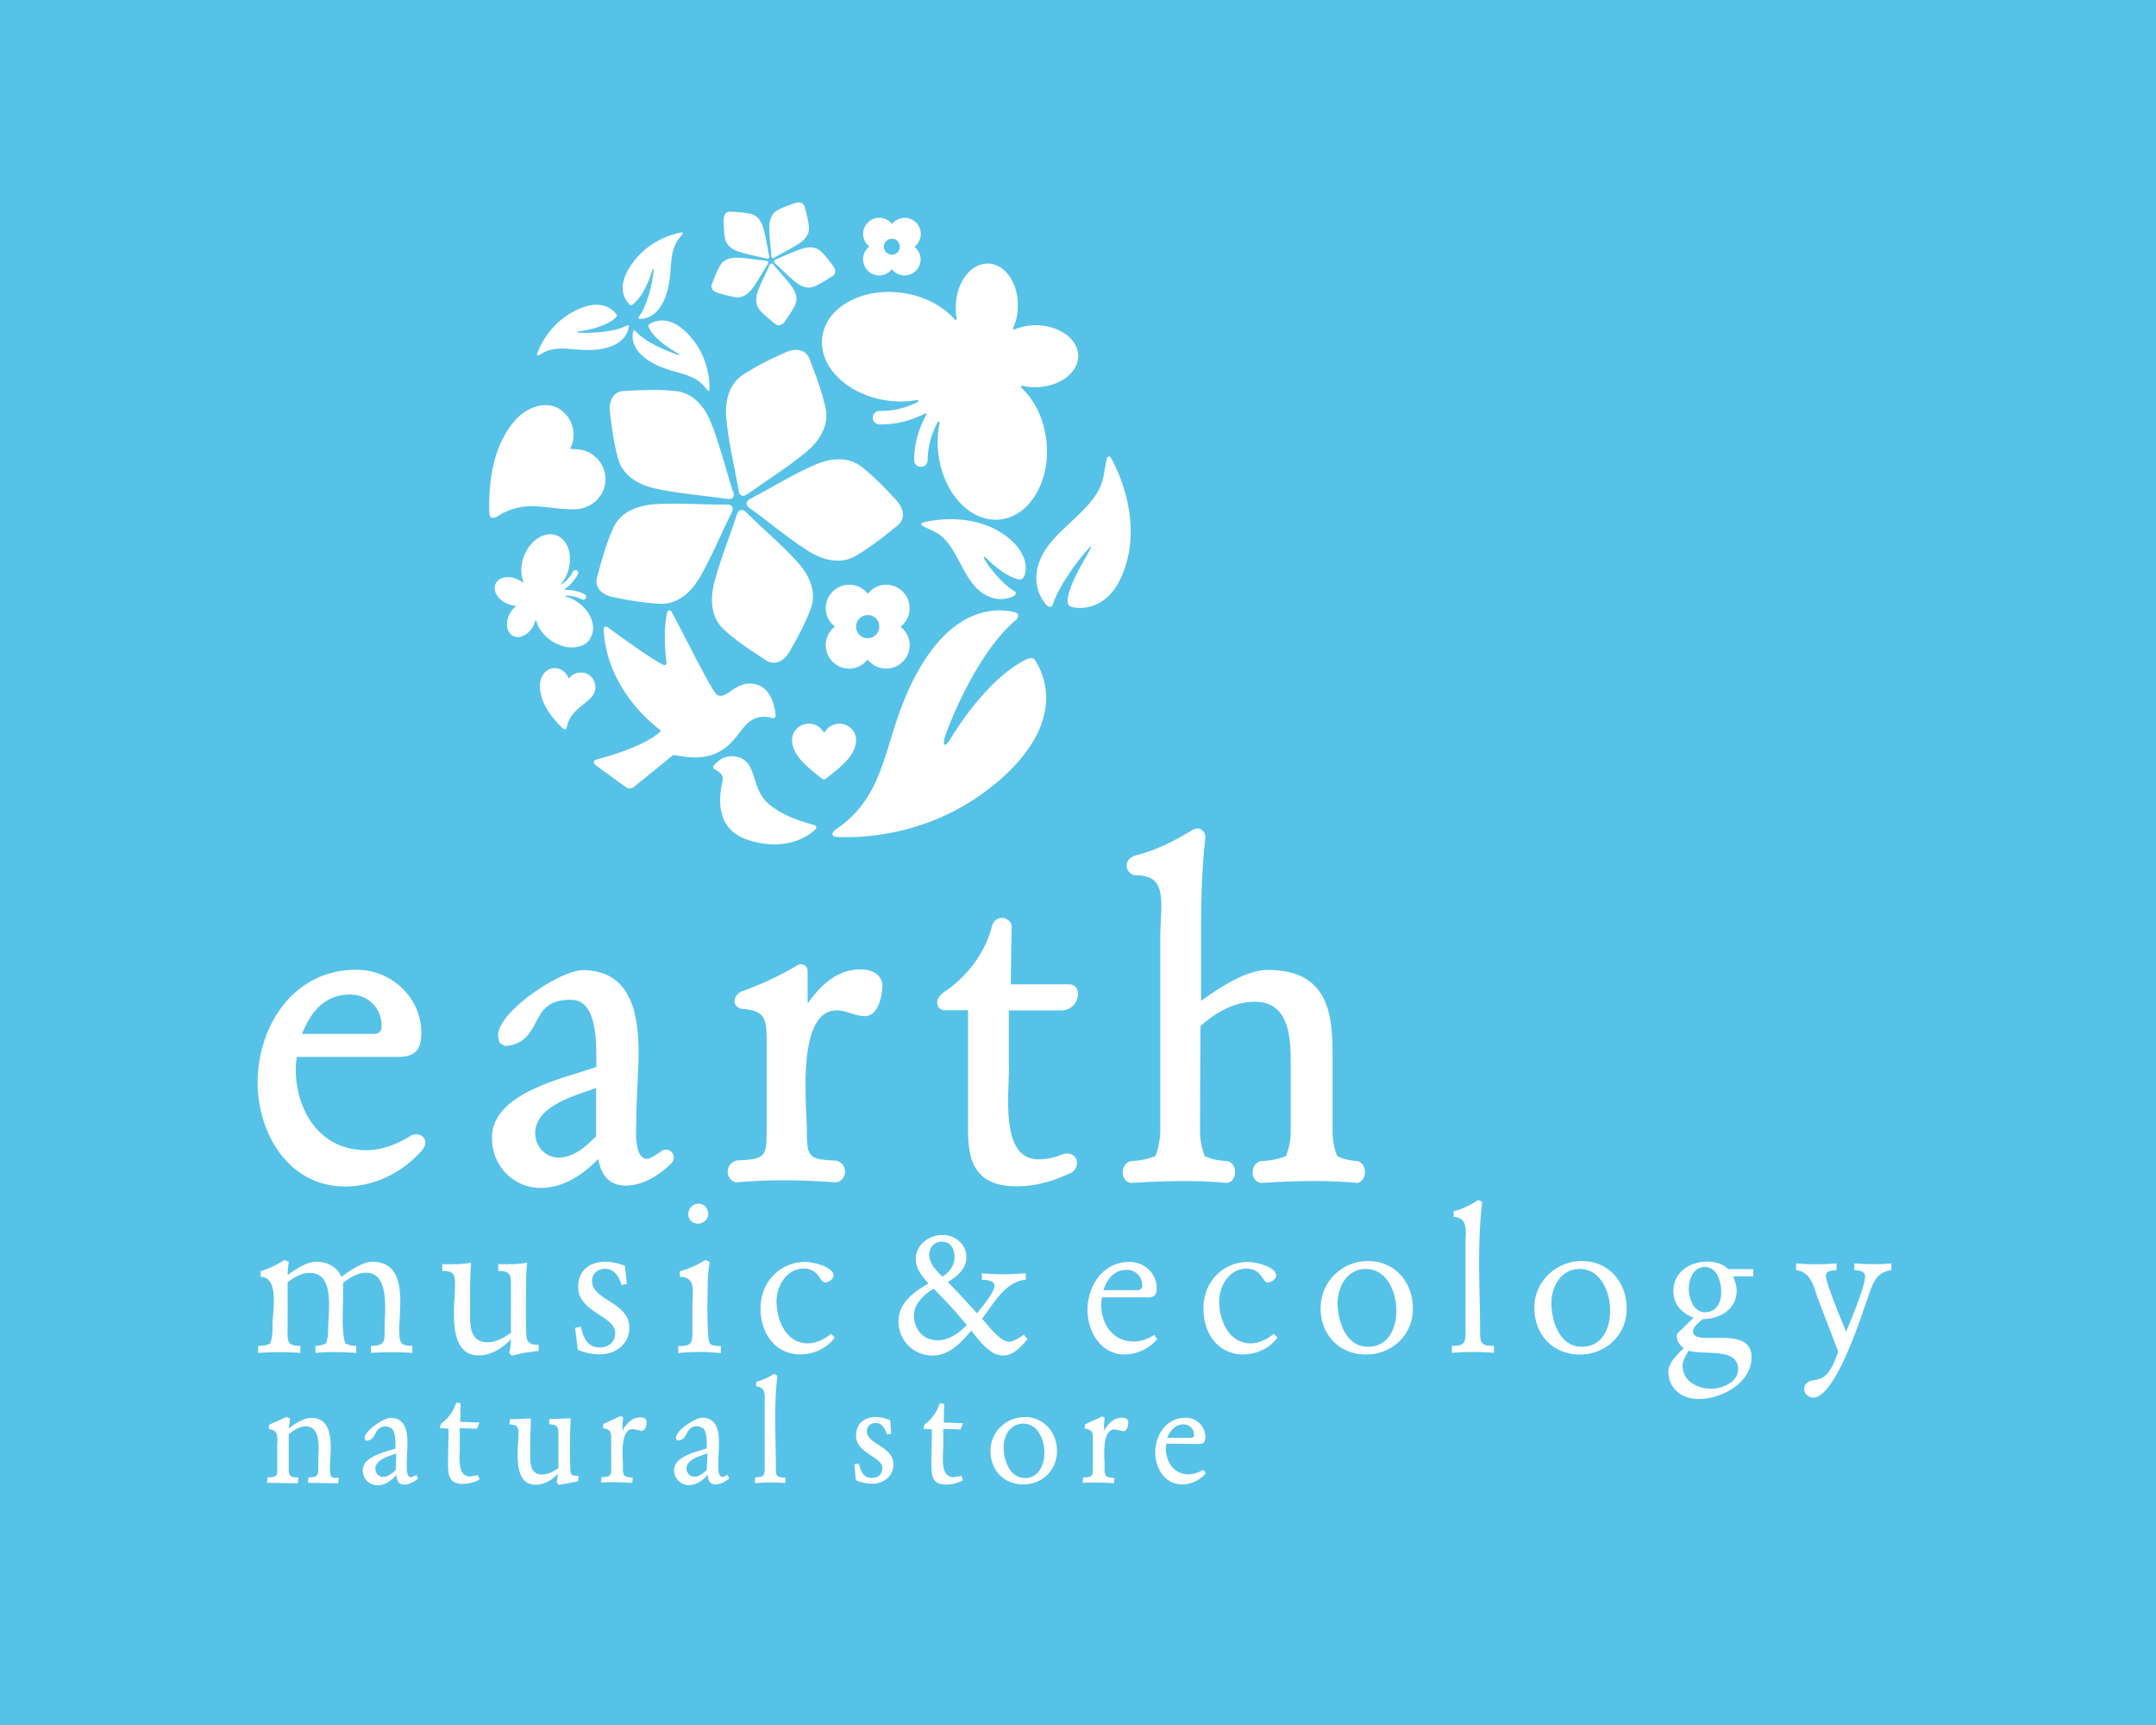 <svg xmlns="http://www.w3.org/2000/svg" viewBox="0 0 120 96"><path fill="#57c2e7" d="M0 0h120v96H0z"/><path d="M59.65 33.78a.312.312 0 01-.23-.3c0-.38.19-1.05.98-2.41.51-.89.35-.72.1-.44-.63.69-1.64 2.14-1.9 3.01-.06.2-.25.13-.32.06-.03-.02-1.01-.99-.4-2.52.72-1.8 3.21-2.8 3.54-4.67l.18-.99s.12-.24.25-.01c.53.94 1.79 3.85.56 6.6-.84 1.88-2.3 1.78-2.76 1.67m-2.67-1.66c-.05.09-.18.15-.28.13-.27-.07-.88-.29-1.7-1.09-.31-.3-.3-.17-.15.06.36.57 1.05 1.35 1.62 1.69.13.08.04.2-.01.24-.02.01-.89.53-1.85-.2-1.13-.84-1.36-2.79-2.62-3.37l-.66-.32s-.14-.13.04-.18c.76-.2 3.05-.53 4.75.85 1.16.94 1.03 1.88.86 2.18m.67 4.69c-.14-.23-.33-.2-.57-.08-2.21 1.11-4.01 4.13-4.2 4.43-.21.34-.43.48-.31-.05.08-.38 1.73-4.74 3.98-6.6.12-.1.21-.36-.07-.43-.91-.22-3.1-.35-5.06 2.74-2.41 3.81-1.67 7.17-4.91 9.36-.18.12-.33.39.11.41 1.56.07 5.52-.12 9.03-3.18 3.58-3.13 2.56-5.69 2-6.59m-16.84-9.46c.12.35-.1.45-.33.42-1.31-.2-2.68-.29-3.99-.58-.92-.2-1.82-.69-2.09-1.67-.24-.89-.35-1.73-.45-2.58-.08-.66.21-1.16.77-1.18.94-.05 1.85-.1 2.87 0 1.01.1 1.65.91 1.99 1.78.49 1.24.81 2.56 1.21 3.81m-.36.72c.37 0 .4.23.3.44-.59 1.18-1.11 2.46-1.78 3.62-.47.81-1.22 1.52-2.24 1.47-.92-.05-1.76-.2-2.59-.37-.65-.13-1.04-.56-.89-1.09.25-.91.47-1.79.89-2.73.41-.93 1.37-1.28 2.31-1.35 1.33-.08 2.69.03 4 .02m.58.57c.11-.35.35-.31.51-.15.94.93 1.99 1.81 2.89 2.81.63.7 1.07 1.63.71 2.58-.33.86-.74 1.61-1.16 2.35-.33.58-.85.81-1.32.51-.79-.52-1.56-1-2.32-1.69-.76-.67-.8-1.7-.57-2.61.33-1.29.85-2.54 1.26-3.8m.73-.36c-.3-.22-.19-.42.02-.53 1.18-.61 2.34-1.34 3.57-1.88.86-.38 1.88-.51 2.67.13.72.58 1.3 1.2 1.88 1.82.45.49.51 1.06.08 1.41-.73.59-1.44 1.17-2.32 1.69-.88.51-1.87.23-2.66-.27-1.13-.71-2.16-1.6-3.23-2.37m-.14-.8c-.3.22-.46.05-.5-.18-.22-1.31-.55-2.64-.68-3.97-.1-.93.1-1.95.95-2.5.77-.5 1.54-.87 2.32-1.22.6-.28 1.17-.16 1.36.36.33.88.67 1.73.89 2.73.21.99-.36 1.85-1.08 2.45-1.03.85-2.18 1.56-3.25 2.33m1.19-13.25c.03.14-.06.18-.15.15-.51-.13-1.05-.22-1.55-.39-.35-.11-.69-.35-.76-.74-.06-.36-.07-.7-.07-1.04 0-.26.13-.45.35-.44.37.02.74.03 1.14.12.39.08.61.42.71.78.14.51.22 1.04.33 1.56m-.18.27c.15.01.15.11.1.19-.28.44-.54.92-.85 1.35-.22.3-.55.55-.94.49-.36-.06-.69-.15-1.01-.25-.25-.08-.39-.26-.31-.47.14-.35.26-.69.46-1.04.2-.35.59-.45.97-.44.53.02 1.06.12 1.58.17m.2.25c.06-.13.15-.11.21-.04.34.41.72.8 1.03 1.23.22.3.36.69.17 1.05-.17.33-.36.61-.55.88-.15.22-.37.29-.54.15-.29-.24-.58-.46-.85-.76s-.24-.71-.12-1.06c.18-.5.44-.97.65-1.45m.31-.11c-.11-.1-.06-.18.03-.21.49-.2.98-.44 1.48-.6.35-.11.76-.12 1.05.16.26.26.47.52.67.8.16.21.16.44-.03.56-.31.2-.62.4-.99.57-.37.17-.75.02-1.04-.21-.42-.33-.79-.72-1.18-1.07m-.01-.32c-.13.07-.19 0-.19-.09-.03-.53-.11-1.07-.11-1.6 0-.37.12-.77.47-.95.33-.17.64-.28.97-.39.25-.09.47-.01.52.2.1.36.2.71.24 1.12.05.4-.21.71-.53.92-.44.29-.93.53-1.38.79m-11.57 8.79c.41.49.49 1.21.24 1.75-.06.11 0 .13.05.12.28 0 .66.05.87.15.77.35 1.21 1.24.9 2.09-.25.67-.88 1.08-1.56 1.11-.91.04-1.79-.21-2.7-.16-.57.04-1.14.22-1.61.53-.23.15-.49.23-.5-.25-.03-1.81.24-3.7 1.46-5.09.7-.79 2.03-1.25 2.84-.26m-.6 14.07c.31.03.59.25.69.52.02.06.04.04.06.03.09-.1.25-.21.35-.25.38-.14.84 0 1.03.41.15.32.07.68-.15.92-.3.33-.69.54-.98.88-.18.21-.32.47-.37.74-.02.13-.09.25-.26.08-.63-.61-1.19-1.35-1.25-2.25-.03-.51.27-1.13.89-1.07m19.18-2.31a1.306 1.306 0 00-.79-2.34c-.42 0-.79.2-1.03.51a1.306 1.306 0 00-2.34.79c0 .42.2.79.51 1.03a1.306 1.306 0 00.79 2.34c.42 0 .79-.2 1.03-.51a1.306 1.306 0 002.34-.79c0-.42-.2-.79-.51-1.03m-1.83.64a.64.64 0 01-.64-.65c0-.36.29-.64.65-.64.36 0 .64.29.64.64 0 .36-.29.65-.65.64m2.61-21.78c.21-.16.35-.42.35-.71 0-.49-.4-.89-.89-.9a.91.91 0 00-.71.35.895.895 0 00-.71-.35c-.49 0-.89.4-.9.89 0 .29.14.54.35.71-.21.16-.35.42-.35.71 0 .49.4.9.89.9.29 0 .54-.14.71-.35a.892.892 0 001.6-.54.91.91 0 00-.35-.71m-.83.14c-.04.13-.15.24-.28.28-.04.01-.09.03-.14.02a.435.435 0 01-.44-.44c0-.05 0-.09.02-.14.04-.13.15-.24.28-.28.04-.01.09-.03.14-.02.05 0 .09 0 .14.02a.435.435 0 01.3.42c0 .05 0 .09-.02.14m-15.03 3.08c.06.07.12.04.19-.01.68-.51 1.06-1.82 1.08-1.88.04-.13.1-.13.08.05-.01.09-.22 1.74-.82 2.51-.03.04-.04.13.05.13.31 0 1.03-.12 1.44-1.27.5-1.42.01-2.46.91-3.41.05-.05.08-.15-.06-.13-.51.1-1.79.45-2.7 1.71-.94 1.28-.42 2.04-.16 2.29m1.1 1.11c-.08.05-.06.11-.02.19.37.77 1.57 1.4 1.62 1.43.12.07.11.12-.06.06-.08-.03-1.66-.56-2.3-1.3-.03-.04-.12-.07-.14.02-.07.31-.09 1.04.95 1.67 1.29.78 2.41.5 3.16 1.57.04.06.13.11.14-.04.01-.52-.08-1.84-1.13-2.99-1.07-1.17-1.92-.81-2.22-.62m-1.83-.55c.05.07.02.13-.05.19-.62.59-1.96.75-2.03.76-.13.02-.14.08.04.08.08 0 1.75.06 2.61-.4.05-.03.14-.02.12.07-.05.31-.28 1-1.48 1.22-1.48.27-2.43-.38-3.51.35-.06.04-.16.05-.11-.08.18-.49.73-1.69 2.12-2.39 1.42-.72 2.08-.08 2.29.21m11.46 1.23c-.23 1.66 1.39 3.25 3.62 3.56.56.08 1.1.07 1.61-.02.15-.03.17.06.03.13-.64.31-1.34.48-2.07.47-.21 0-.38.16-.38.37s.17.38.37.38c.89.01 1.75-.2 2.52-.6.03-.02.06 0 .08 0 .02.02.03.05 0 .08-.42.75-.66 1.61-.67 2.5 0 .21.16.38.37.38s.38-.16.38-.37c.01-.73.2-1.43.53-2.06.07-.14.16-.11.13.03-.1.5-.13 1.05-.07 1.61.24 2.23 1.78 3.9 3.44 3.72 1.66-.18 2.82-2.13 2.58-4.37-.13-1.23-.66-2.28-1.38-2.95-.08-.07-.03-.14.1-.11.22.05.45.07.69.07 1.31-.02 2.37-.8 2.36-1.75-.01-.95-1.08-1.71-2.4-1.7-.41 0-.8.09-1.14.23-.05.02-.11-.03-.08-.08.15-.33.25-.72.26-1.13.05-1.31-.67-2.41-1.63-2.45-.95-.04-1.77.99-1.82 2.31-.01.24 0 .47.04.69.03.13-.04.18-.11.1-.65-.74-1.69-1.3-2.91-1.47-2.23-.31-4.22.78-4.45 2.44M32.84 35.53c.4-.59.07-1.51-.72-2.04-.2-.13-.41-.23-.62-.29-.06-.02-.05-.05.01-.05.3 0 .6.07.88.21.08.04.17 0 .22-.07.04-.08 0-.17-.07-.22-.34-.17-.71-.25-1.08-.24-.02 0-.03 0-.03-.02 0 0 0-.02.01-.03.3-.21.55-.5.73-.83.04-.08 0-.17-.07-.21-.08-.04-.18 0-.21.07-.14.28-.34.51-.59.69-.05.04-.08.01-.04-.04.13-.17.25-.38.33-.6.32-.9.04-1.83-.63-2.07-.67-.24-1.48.29-1.81 1.2-.18.5-.17 1-.02 1.39.02.04-.02.06-.06.02-.07-.06-.16-.11-.25-.15-.51-.24-1.06-.14-1.23.23-.18.37.09.86.6 1.1.16.07.32.12.48.13.03 0 .04.03.02.05-.12.1-.23.23-.31.38-.27.49-.19 1.05.17 1.25.36.19.86-.05 1.13-.55.05-.09.08-.18.11-.27.01-.06.05-.06.06-.02.11.41.4.82.84 1.11.8.53 1.76.49 2.16-.11m12.92 7.79c.07.05.11.05.19 0 .8-.62 1.22-.98 1.49-1.46.39-.7.16-1.29-.34-1.52a.94.94 0 00-1.19.36c-.02.03-.08.03-.1 0a.933.933 0 00-1.19-.36c-.5.23-.74.82-.35 1.52.27.48.69.84 1.49 1.47m-.45 2.56c-.11-.03-1.62-.37-2.55-1.18-.98-.86-.61-2.27-1.67-2.59-.68-.2-1.14.19-1.35.44-.06.07-.12.16.06.25.2.11.44.25.42.56-.01.21-.83 2.68 1.48 3.38 2.28.7 3.52-.47 3.65-.59.13-.12.07-.24-.04-.27m-2.15-6.12c-.06-.53-.28-1.74-1.45-1.75-.63 0-1.12.53-1.41.64-.15.06-.33.08-.46-.07-.41-.49-1.92-3.57-2.48-4.58-.06-.1-.21-.09-.24.06-.23 1.08-.09 2.39-.03 2.79.01.08-.05.16-.14.13-.47-.14-3.15-2.11-3.15-2.11-.09-.06-.22-.02-.21.13.15 3.21 2.64 5.22 3.13 5.58.05.04.04.1.01.12-.89.79-2.76 1.33-3.54 1.54-.19.05-.17.22-.09.28.06.05 1.66 1.21 1.76 1.28.09.07.3.06.39-.02.08-.06 1.79-1.45 2.15-1.75.04-.03.12-.04.15-.04 2.74.59 3.27-.98 3.99-1.71.5-.51 1.08-.45 1.4-.36.17.08.24-.08.21-.17M22.87 82.2c-.19 0-.23-.27-.23-.5v-.44l.02-.4c.03-.59.07-1.34-.29-1.71-.15-.16-.36-.24-.63-.24-.38 0-1.44.7-1.44 1.11 0 .05.02.12.02.12l.08.04c.3-.03.4-.21.49-.39.11-.21.22-.41.64-.41l.27.11c.19.19.21.6.21.91v.23c0-.02-.3.08-.3.08-.6.18-1.52.46-1.52 1.11 0 .47.36.84.82.84.36 0 .72-.19 1.06-.57 0 .04.01.08.02.12.02.22.12.41.41.41.24 0 .49-.11.77-.33l-.09-.2-.3.13m-1.99-.48c0-.44.56-.64.97-.78l.19-.07v.24l-.03.68c-.17.17-.41.38-.69.38-.25 0-.44-.2-.44-.46m1.04.46l.13-.13v.02s-.09.08-.13.12m1.24-.08zm-4.49.14c-.2-.02-.28-.09-.32-.24.03.06.06.1.1.13-.08-.08-.1-.21-.1-.42l.02-.48c.01-.21.03-.44.03-.68 0-.53-.07-1.07-.36-1.38-.17-.19-.42-.28-.72-.28-.44 0-.93.34-1.26.58v-.02c.04-.11.07-.52.07-.52l-.18-.1-.98.44-.02.24c.18.03.29.07.36.14.14.15.13.43.11.7v1.25c0 .26.01.42-.07.5-.07.07-.21.1-.47.1l-.03.3 1.72.03.03-.3v-.03h-.03c-.47 0-.51-.09-.51-.56v-1.84c.28-.22.59-.44.96-.44.19 0 .33.06.44.18.31.33.28 1.03.25 1.54v.52c0 .24 0 .4-.09.49-.07.08-.21.11-.46.11l-.03.3 1.68.03.03-.3c-.11 0-.18-.02-.25-.04.03 0 .05.02.07.03m-3.79.26zm1.67.03zm-.5-3.01v-.02c.05-.03.11-.06.17-.1a4.6 4.6 0 01-.17.11m1.12 2.98zm23.04-.3c-.15 0-.23-.17-.23-.5v-.44l.02-.4c.03-.59.07-1.34-.29-1.71-.15-.16-.36-.24-.63-.24-.38 0-1.45.7-1.45 1.11 0 .05.02.12.02.12l.08.04c.3-.03.4-.21.49-.39.11-.21.22-.41.64-.41l.27.11c.19.19.21.6.21.91v.23c0-.02-.3.08-.3.08-.6.18-1.52.46-1.52 1.11 0 .47.36.84.82.84.36 0 .72-.19 1.05-.57 0 .04.01.08.02.12.02.22.12.41.41.41.24 0 .49-.11.77-.33l-.09-.2-.3.13m-1.99-.48c0-.44.56-.64.97-.78l.19-.07v.24l-.03.68c-.18.18-.41.38-.69.38-.25 0-.44-.2-.44-.46m1.04.46l.13-.13v.02s-.09.08-.13.12m1.24-.08zm12.01-1.56v-1.03l.96.03.14-.35h-.27c-.31-.02-.76-.03-.8-.03l.02-1.04-.25-.03c-.14.47-.44.89-.84 1.17l-.07.25h.09l.39.03-.03 1.73v.16c0 .39 0 .76.21.98.13.13.33.2.62.2s.59-.07.92-.23l-.07-.25-.47.07c-.14 0-.26-.05-.35-.14-.26-.27-.23-.88-.21-1.28v-.24zm1.08-1.34l-.03.07.03-.07zm-1.05-1.07zm-1.1 1.35l.02-.04v.04zm2.07 2.68zm3.53-3.3c-1.05 0-1.9.84-1.9 1.86 0 1.11.75 1.88 1.83 1.88s1.87-.82 1.87-1.84c0-1.1-.76-1.91-1.8-1.91m0 3.39c-.85 0-1.17-1.02-1.17-1.7s.38-1.32 1.09-1.32c.87 0 1.18.97 1.18 1.62s-.29 1.41-1.11 1.41m5.41-3.36c-.45 0-.74.34-.98.71v-.31l.03-.41-.13-.06-.96.44-.02.23c.46.07.46.25.46.68v1.48c0 .49-.03.56-.54.56l-.03.3h.04c.55-.02 1.08-.02 1.7.03l.03-.3c-.52-.03-.55-.1-.55-.59v-.24c-.03-.49-.07-1.4.25-1.74.08-.09.19-.13.31-.13l.49.1c.2 0 .27-.33.27-.5 0-.19-.18-.25-.35-.25m-2.15 3.6zm1.69.03h-.04.04m-.52-2.87v-.03l.12-.15-.12.18m5.52 2.14c-.31.16-.58.25-.83.25-.87 0-1.27-.75-1.27-1.45l.03-.26 1.79.02c.28 0 .38-.1.38-.39 0-.59-.49-1.07-1.1-1.07-1.1 0-1.69 1-1.69 1.93 0 .86.52 1.78 1.5 1.78.49 0 .97-.22 1.31-.61l-.12-.2zm-2-1.85c.21-.44.5-.68.88-.68.33 0 .59.25.59.58 0 .12-.06.17-.18.17h-1.32l.03-.07m-21.8 1.77l-.02-1.39c-.03-1.24-.05-2.53.1-3.76l-.18-.11c-.34.21-.68.36-1 .44v.25c.16.03.26.06.34.14.15.16.14.45.13.73v3.63c0 .47-.04.56-.52.56l-.03.3v.03h.03c.61-.05 1.14-.05 1.66 0l.03-.3c-.49-.03-.55-.08-.55-.54m.49.81h-.03.03m-8.04-3.63c-.45 0-.74.34-.98.71v-.31l.03-.41-.13-.06h-.01l-.96.44-.02.23c.46.07.46.25.46.68v1.48c0 .49-.03.56-.54.56l-.03.3h.04c.54-.02 1.08-.02 1.7.03l.03-.3c-.52-.03-.55-.1-.55-.59v-.24c-.03-.49-.07-1.4.25-1.74.08-.09.18-.13.31-.13l.49.1c.2 0 .27-.33.27-.5 0-.19-.18-.25-.35-.25m-2.15 3.6zm1.69.03h-.04.04m-.52-2.87v-.03l.12-.15-.12.18m-2.88 2.35c-.07-.13-.05-1.37-.05-1.9v-.28l.04-.88-1.01.04h-.12l-.07.02v.27c.45.03.51.14.51.55v1.9c-.25.16-.56.35-.91.35-.19 0-.33-.05-.44-.16-.22-.22-.22-.65-.22-1v-.69l.04-1.27-.98.04h-.18l-.03.29c.45.03.5.13.5.55l-.02.42c-.04.67-.1 1.68.34 2.14.16.17.37.25.63.25.55 0 .99-.34 1.27-.63-.04.12-.09.5-.09.5l.12.14 1.07-.2.02-.27v-.03h-.07c-.15-.01-.3-.02-.38-.16m-1.15-3zm-2.21 0zm2.68 2.99l-.17.14c.06-.05.12-.1.17-.16v.02m17.83-1.56c-.33-.21-.65-.42-.65-.76 0-.27.21-.46.49-.46s.5.21.62.62v.02l.24-.04-.05-.75c-.32-.13-.57-.18-.8-.18-.67 0-1.1.4-1.1 1.02 0 .58.45.87.85 1.13.33.22.61.4.61.7 0 .33-.23.54-.59.54-.47 0-.62-.4-.71-.79l-.26.02.09.89c.29.14.6.2.92.2.67 0 1.17-.46 1.17-1.07 0-.56-.44-.84-.83-1.09m-23.31.1v-1.03l.96.03.14-.35h-.27c-.31-.02-.76-.03-.8-.03l.02-1.04-.25-.03c-.14.47-.44.89-.84 1.17l-.07.25h.1l.39.03-.03 1.73v.16c0 .39 0 .76.21.98.13.13.33.2.62.2s.59-.07.92-.23l-.07-.25-.47.07c-.14 0-.26-.05-.35-.14-.26-.27-.23-.88-.21-1.28v-.24zm1.08-1.34l-.03.07.03-.07zm-1.05-1.07zm-1.1 1.35l.02-.04v.04zm2.07 2.68zm-4.36-8.03c0 .61.06.8.72.8v.39c-.8-.05-1.51-.05-2.3 0v-.39c.83 0 .76-.31.76-1.03 0-.83.31-3.04-1.03-3.04-.48 0-.92.28-1.29.57.06.89-.14 2.68.14 3.37.19.09.39.13.6.13v.39c-.78-.05-1.5-.07-2.27 0v-.39c.19 0 .4-.05.58-.13.12-.28.13-.58.13-.87 0-.91.39-3.06-1.03-3.06-.46 0-.88.25-1.23.52v2.74c-.02.61.05.8.71.8v.39c-.8-.06-1.55-.05-2.35 0v-.39c.22 0 .46-.02.67-.13.13-.33.13-.69.13-1.04 0-.71.4-2.67-.66-2.67v-.32c.47-.13.91-.36 1.33-.62l.24.11c-.05.24-.06.48-.07.72.47-.31 1.02-.73 1.61-.73s1.16.28 1.38.84c.44-.32 1.17-.84 1.72-.84 2.03 0 1.5 2.56 1.5 3.87m6.27 1.36l-.14-.15c.05-.25.09-.51.09-.77-.47.49-1.09.9-1.8.9-1.81 0-1.31-2.88-1.31-3.93 0-.6-.09-.77-.71-.77v-.38h.13c.49.01.98.02 1.47-.08-.04.6-.06 1.19-.06 1.8v.92c0 .72-.02 1.71.97 1.71.5 0 .92-.25 1.31-.53V71.5c.01-.6-.09-.77-.71-.77v-.38h.1c.51.01 1.02.02 1.51-.08-.05.41-.06.83-.06 1.24 0 .51-.05 2.86.07 3.08.13.25.39.24.63.25v.34c-.5.06-1 .13-1.49.27m6.1-3.94c-.13-.45-.39-.9-.91-.9-.4 0-.73.27-.73.68 0 1.08 2.08 1.17 2.08 2.6 0 .9-.76 1.48-1.61 1.48-.44 0-.87-.08-1.26-.25l-.15-1.22.32-.06c.13.57.35 1.15 1.04 1.15.48 0 .87-.28.87-.8 0-.98-2.06-1.14-2.06-2.58 0-.91.65-1.39 1.51-1.39.37 0 .73.09 1.09.22l.11 1.02-.3.05zm4.7-1.38l.21.1c-.07.42-.11.86-.11 1.29 0 .16-.08 3.02.13 3.26.12.13.44.13.6.13v.39c-.38-.03-.77-.06-1.15-.06-.4 0-.82.02-1.22.06v-.39c.72 0 .79-.11.79-.83v-1.47c0-.71.22-1.55-.7-1.55v-.31c.51-.14.98-.35 1.43-.63m-.96-2.54c0-.32.24-.59.57-.59s.54.26.54.58c0 .29-.28.53-.57.53s-.54-.22-.54-.52m6.28 7.8c-1.46 0-2.26-1.19-2.26-2.56 0-1.44 1.04-2.59 2.51-2.59.37 0 1.55.26 1.55.75 0 .21-.28.39-.47.39-.31 0-.32-.77-1.18-.77-.96 0-1.52.96-1.52 1.83 0 1.04.53 2.33 1.75 2.33.48 0 .93-.24 1.29-.53l.2.21c-.41.57-1.15.93-1.85.93m12.48-4.52v.37c-1.16.11-1.8 1.36-2.43 2.17.32.33.98 1.28 1.51 1.28.25 0 .61-.25.81-.39l.21.24c-.33.42-.79.92-1.37.92-.72 0-1.35-.87-1.76-1.39-.54.65-1.23 1.39-2.14 1.39-1.08 0-1.91-.84-1.91-1.91 0-1.02.86-1.64 1.67-2.1-.34-.37-.71-.83-.71-1.35 0-.8.73-1.35 1.49-1.35.7 0 1.33.51 1.33 1.23 0 .65-.52 1.09-1.04 1.39.57.57 1.09 1.14 1.63 1.74.25-.32.97-1.16.97-1.53 0-.3-.47-.34-.7-.33v-.37c.82.08 1.62.07 2.43 0m-4.9 3.73c.65 0 1.2-.4 1.63-.85-.59-.71-1.19-1.38-1.85-2.02-.52.33-1.09.83-1.09 1.49 0 .77.52 1.38 1.31 1.38m.24-5.49c-.4 0-.7.31-.7.71 0 .53.39.9.74 1.24.38-.26.67-.62.67-1.09s-.22-.86-.72-.86m10.19 6.28c-1.34 0-2.07-1.28-2.07-2.47 0-1.37.86-2.68 2.34-2.68.81 0 1.51.62 1.51 1.46 0 .38-.12.51-.5.51h-2.55c-.02.13-.04.25-.04.38 0 1.1.64 2.08 1.82 2.08.4 0 .79-.15 1.13-.37l.17.24c-.46.52-1.12.85-1.82.85m.98-3.86a.84.84 0 00-.86-.85c-.71 0-1.09.53-1.3 1.13h1.87c.19 0 .3-.08.3-.28m5.65 3.86c-1.46 0-2.25-1.19-2.25-2.56 0-1.44 1.04-2.59 2.5-2.59.37 0 1.55.26 1.55.75 0 .21-.28.39-.47.39-.31 0-.32-.77-1.18-.77-.96 0-1.52.96-1.52 1.83 0 1.04.53 2.33 1.75 2.33.48 0 .93-.24 1.29-.53l.2.21c-.41.57-1.15.93-1.86.93m4.27-2.6c0-1.45 1.2-2.59 2.63-2.59 1.51 0 2.5 1.18 2.5 2.65s-1.17 2.55-2.6 2.55c-1.52 0-2.54-1.11-2.54-2.61m.95-.25c0 1 .46 2.43 1.68 2.43 1.15 0 1.59-1.02 1.59-2.02s-.51-2.31-1.7-2.31c-1.03 0-1.57.97-1.57 1.9m6.36 2.77v-.39c.7 0 .76-.14.76-.83v-4.82c0-.64.18-1.52-.66-1.52v-.32c.47-.12.95-.34 1.37-.63l.22.11c-.3 2.38-.12 4.88-.12 7.25 0 .66.11.76.77.76v.39c-.79-.07-1.56-.06-2.34 0m4.59-2.52c0-1.45 1.21-2.59 2.64-2.59 1.51 0 2.5 1.18 2.5 2.65s-1.17 2.55-2.6 2.55c-1.52 0-2.54-1.11-2.54-2.61m.95-.25c0 1 .46 2.43 1.68 2.43 1.15 0 1.59-1.02 1.59-2.02s-.51-2.31-1.7-2.31c-1.03 0-1.57.97-1.57 1.9m10.11-1.48c.11.25.2.52.2.79 0 1.05-.95 1.58-1.9 1.58-.15.15-.53.42-.53.68 0 .93 3.26-.43 3.26 1.44 0 1.44-1.68 2.33-2.94 2.33-.91 0-1.69-.56-1.69-1.53 0-.52.55-.97.85-1.31-.22-.15-.38-.39-.38-.67l.02-.13.91-.88c-.66-.28-1.12-.74-1.12-1.5 0-1.04.92-1.63 1.88-1.63.41 0 .89.12 1.17.42h1.39v.4h-1.12zm-1.25 6.25c.61 0 1.53-.34 1.53-1.08 0-1.24-1.83-.77-2.75-1.04-.13.2-.34.57-.34.81 0 .86.78 1.3 1.56 1.3m-1.22-5.61c0 .54.24 1.36.91 1.36.63 0 .9-.54.9-1.1 0-.59-.21-1.42-.93-1.42-.58 0-.87.66-.87 1.16m8.22-1.36v.38c-.2.02-.59 0-.59.29 0 .48.99 2.79 1.12 3.14.12-.3 1.06-2.48 1.06-3.08 0-.31-.36-.35-.6-.35v-.38c.71.05 1.36.07 2.06 0v.38c-.98.12-1.08.96-1.39 1.75-.15.39-1.67 5.34-2.96 5.34-.25 0-.5-.21-.5-.47 0-.37.34-.49.65-.52.78-.11.98-.95 1.25-1.55l-1.1-2.87c-.27-.71-.39-1.59-1.25-1.68v-.38c.77.07 1.5.06 2.26 0m-79.37-7.1c-.86.53-1.69.8-2.47.8-2.7 0-3.93-2.34-3.93-4.52 0-.23.03-.44.06-.67h5.61c.96 0 1.32-.36 1.32-1.34 0-1.93-1.62-3.51-3.62-3.51-3.57 0-5.49 3.23-5.49 6.27 0 2.81 1.71 5.79 4.87 5.79 1.59 0 3.14-.73 4.26-1.99.27-.31.23-.59.1-.74-.16-.19-.47-.23-.71-.09m-3.38-7.86c1.01 0 1.76.75 1.76 1.74 0 .33-.13.45-.48.45h-3.95c.58-1.47 1.45-2.19 2.66-2.19m36.68 3.98v-3.1h2.97c.54-.02.88-.48.88-.91v-.02c0-.31-.21-.53-.51-.52h-3.23c0-.34.05-3.21.05-3.21 0-.23-.21-.44-.47-.48-.28-.04-.52.12-.62.42-.35 1.42-1.28 2.73-2.55 3.62-.55.33-.53.67-.49.79.05.19.22.31.42.3h1.28v6.45c0 1.08.07 2.06.7 2.69.44.45 1.11.66 2.04.66s1.91-.24 2.97-.74a.61.61 0 00.32-.75c-.11-.28-.41-.4-.73-.3-.47.19-.92.29-1.36.29s-.77-.13-1.03-.41c-.57-.59-.68-1.75-.68-2.83 0-.42.02-.82.03-1.18l.02-.78zm19.48 5.29h-.04c-.47-.04-.76-.09-1.16-.28-.17-.4-.26-.89-.26-1.44v-4.18c0-1.49-.1-2.95-1-3.86-.58-.59-1.44-.88-2.6-.88-1.23 0-2.69.99-3.72 1.72v-3.89c0-2.03.07-3.67.24-5.17v-.05c0-.18-.09-.34-.24-.43-.16-.09-.35-.07-.52.06-.89.53-1.97 1.11-3.14 1.39-.36.12-.48.35-.48.56v.06c.03.25.24.46.5.48.5 0 .85.11 1.07.34.3.31.36.81.36 1.39 0 .25-.01.51-.03.77l-.03.79v10.9c0 .48-.1.98-.26 1.43-.42.19-.85.25-1.36.29h-.04c-.26.08-.43.33-.43.62v.05c.02.29.2.5.45.54h.04c1.9-.11 3.53-.16 5.3 0h.05c.23-.05.4-.28.41-.58v-.03c0-.29-.16-.53-.4-.6h-.04c-.48-.04-.83-.09-1.25-.28a4.02 4.02 0 01-.26-1.39s.02-5.68.03-5.85c1-.89 2.01-1.35 3.02-1.35 1.77 0 2 1.66 2 3.29v3.99c0 .42-.1.88-.26 1.3-.45.2-.95.26-1.39.29h-.04c-.26.08-.43.33-.43.62v.05c.02.29.2.5.45.54h.04c1.9-.11 3.53-.16 5.3 0h.05c.24-.05.4-.28.41-.58v-.03c0-.29-.16-.53-.4-.6m-38.78-.54l-.05.03c-.23.16-.54.38-.73.38-.51 0-.61-.81-.61-1.5l.03-1.39.05-1.26c.1-1.92.22-4.3-.96-5.55-.5-.53-1.21-.8-2.08-.8-1.24 0-4.72 2.3-4.72 3.64l.03.19.02.1c.01.05.05.14.1.16l.19.11s.07.03.11.02c1.01-.1 1.35-.74 1.65-1.31.34-.65.66-1.26 1.95-1.26.32 0 .58.1.78.31.57.58.64 1.86.64 2.82v.61c-.19.06-.89.29-.89.29-1.96.6-4.92 1.5-4.92 3.65 0 1.56 1.19 2.79 2.71 2.79 1.11 0 2.18-.56 3.21-1.61.11.63.41 1.48 1.53 1.48s2.09-.79 2.56-1.26c.18-.25.12-.48-.01-.61a.454.454 0 00-.57-.05m-3.62-.84c-.58.6-1.28 1.2-2.09 1.2-.73 0-1.31-.6-1.31-1.36 0-1.35 1.75-1.95 3.02-2.38 0 0 .19-.07.37-.13v2.68zm14.7-9.27c-1.31 0-2.22.89-2.94 1.9v-1.82c0-.05-.04-.27-.23-.34-.09-.04-.23-.05-.42.08-.96.56-1.97 1.03-2.98 1.39-.29.11-.47.37-.43.63.03.17.18.36.49.36 1.29.12 1.29.63 1.29 2v4.71c0 1.51-.05 1.65-1.64 1.72-.02 0-.04 0-.05.01-.41.14-.51.48-.47.72.05.29.28.5.53.49 1.65-.15 3.43-.15 5.44 0 .28 0 .51-.23.55-.52.03-.24-.07-.56-.48-.69h-.05c-1.54-.07-1.59-.22-1.59-1.72l-.03-.77c-.07-1.55-.2-4.44.8-5.49.25-.26.54-.38.91-.38.25 0 .51.08.76.16.26.08.53.16.79.16.79 0 .97-1.25.97-1.69 0-.56-.48-.91-1.23-.91" fill="#fff"/></svg>